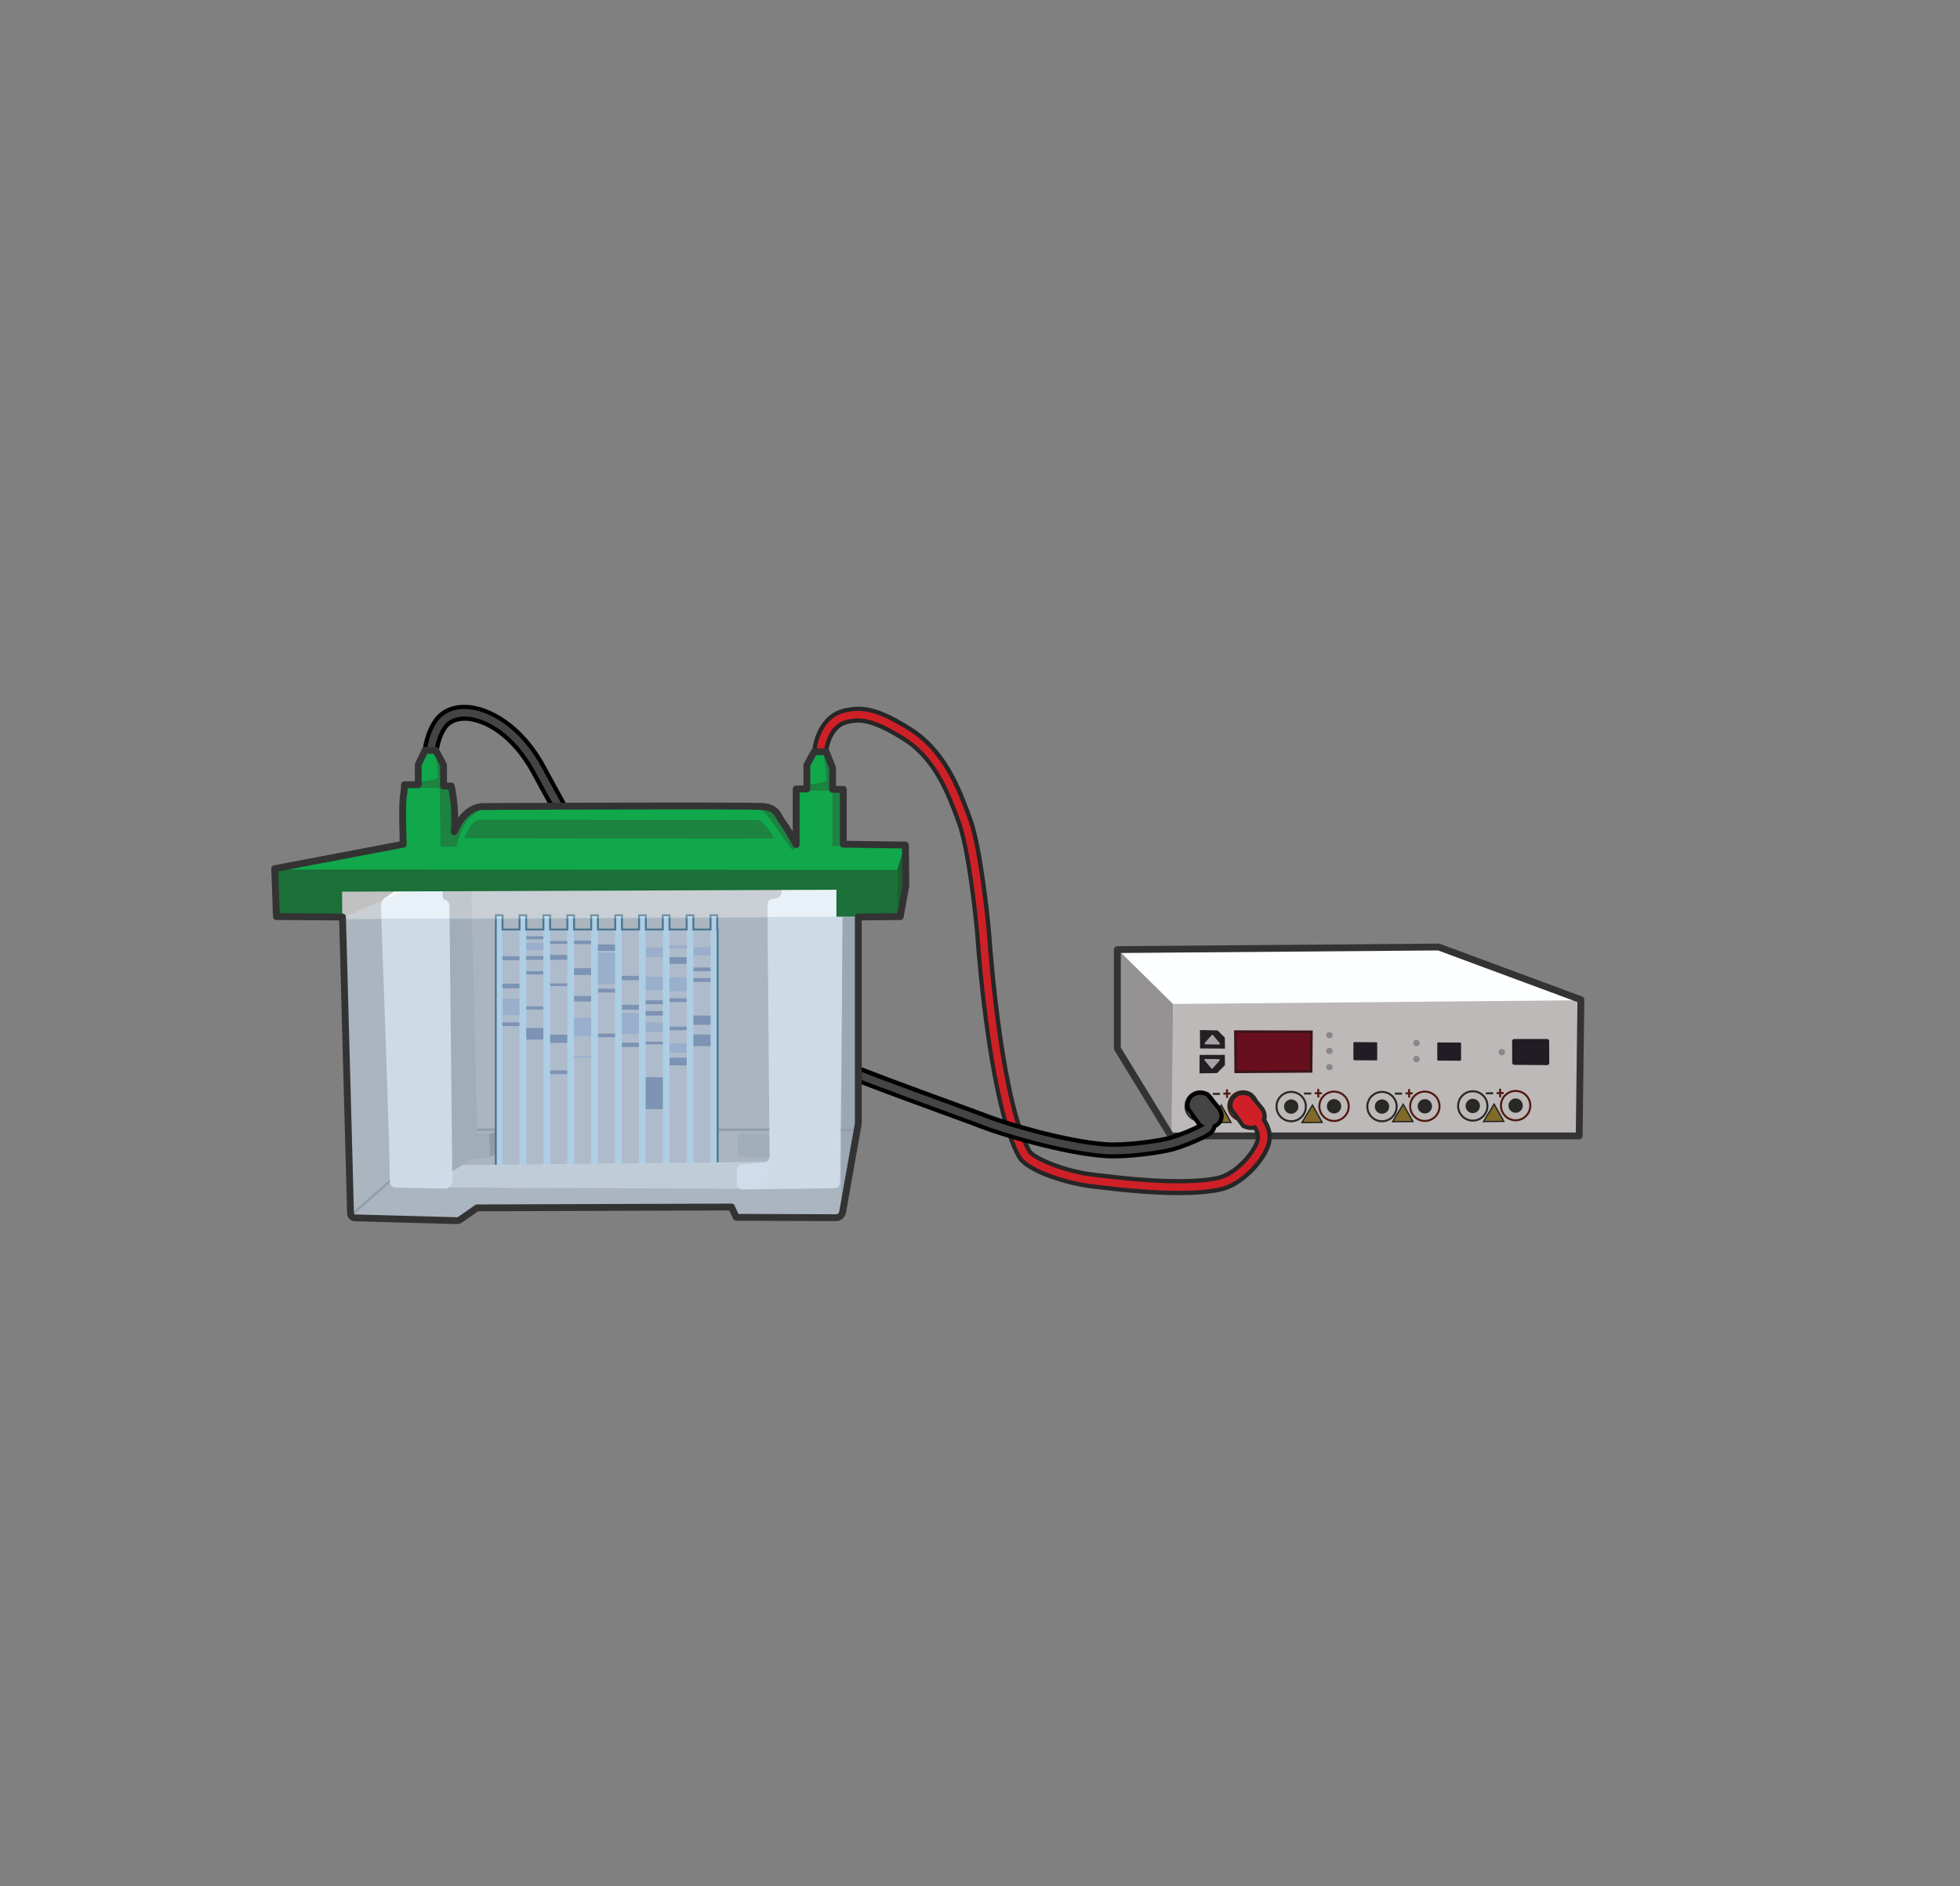 <?xml version="1.0" encoding="UTF-8"?>
<svg xmlns="http://www.w3.org/2000/svg" version="1.1" xmlns:xlink="http://www.w3.org/1999/xlink" viewBox="0 0 530.08 510.24">
  <rect x="0" y="0" width="530.08" height="510.24" fill="#808080" stroke="none"/>
  <!-- Generator: Adobe Illustrator 29.2.1, SVG Export Plug-In . SVG Version: 2.1.0 Build 116)  -->
  <defs>
    <style>
      .st0 {
        fill: #e3e4e5;
      }

      .st1 {
        fill: #c2c1c1;
      }

      .st2, .st3 {
        fill: #fdfeff;
      }

      .st4 {
        fill: #454545;
      }

      .st5 {
        fill: #d3e4f2;
        opacity: .39;
      }

      .st6 {
        fill: #272626;
      }

      .st7 {
        stroke: #501910;
      }

      .st7, .st8, .st9, .st10, .st11, .st12 {
        stroke-miterlimit: 10;
      }

      .st7, .st10, .st13, .st14, .st15, .st12 {
        fill: none;
      }

      .st7, .st12 {
        stroke-width: .54px;
      }

      .st16 {
        fill: #201e24;
      }

      .st17 {
        fill: #bcb9b8;
      }

      .st18, .st9 {
        fill: #c7e6f8;
      }

      .st19 {
        fill: #1c8341;
      }

      .st20 {
        fill: #9d9e9e;
        opacity: .62;
      }

      .st20, .st21 {
        mix-blend-mode: multiply;
      }

      .st8 {
        fill: #670f1d;
        stroke: #3b1319;
      }

      .st8, .st15 {
        stroke-width: .67px;
      }

      .st9, .st10 {
        stroke: #386478;
        stroke-width: .53px;
      }

      .st22 {
        fill: #b5b5b5;
      }

      .st23 {
        fill: #282826;
      }

      .st24 {
        fill: #a8b7d3;
      }

      .st25 {
        fill: #7d8dae;
      }

      .st26 {
        clip-path: url(#clippath-1);
      }

      .st27 {
        fill: #c8c9d1;
      }

      .st13, .st14, .st3, .st28 {
        stroke: #333;
      }

      .st13, .st14, .st3, .st28, .st15 {
        stroke-linejoin: round;
      }

      .st13, .st3 {
        stroke-width: 1.85px;
      }

      .st29 {
        isolation: isolate;
      }

      .st30 {
        fill: #959293;
      }

      .st31 {
        fill: #7b9dbf;
        opacity: .33;
      }

      .st14, .st28 {
        stroke-width: 1.85px;
      }

      .st32 {
        fill: #8b8687;
      }

      .st33 {
        clip-path: url(#clippath-3);
      }

      .st28, .st34 {
        fill: #10a84b;
      }

      .st35 {
        fill: #a6a2a6;
      }

      .st36 {
        fill: #1b5f30;
      }

      .st15 {
        stroke: #9d9e9e;
      }

      .st37 {
        fill: #fafcfe;
        opacity: .95;
      }

      .st38 {
        fill: #d02027;
      }

      .st39 {
        fill: #9a9a9b;
      }

      .st40 {
        fill: #221e21;
      }

      .st41 {
        fill: #010101;
      }

      .st11 {
        fill: #806a2a;
        stroke: #1e1e1d;
        stroke-width: .34px;
      }

      .st12 {
        stroke: #282826;
      }

      .st42 {
        clip-path: url(#clippath-2);
      }

      .st43 {
        fill: #1b6f38;
      }

      .st44 {
        clip-path: url(#clippath);
      }
    </style>
    <clipPath id="clippath">
      <polygon class="st3" points="302.19 256.86 302.19 283.62 316.67 307.26 427.09 307.26 427.55 270.41 389.09 256.16 302.19 256.86"/>
    </clipPath>
    <clipPath id="clippath-1">
      <path class="st28" d="M74.75,247.94l-.46-12.98,34.76-6.6s-.35-10.43,0-12.63.35-3.48.35-3.48h3.71v-5.45l1.85-3.82h2.9l2.09,3.94v5.68h2.09s1.39,5.79.81,12.4c2.9-7.07,7.65-6.84,7.65-6.84,0,0,71.95-.35,75.89,0,3.94.35,3.94,2.55,5.45,4.52,1.51,1.97,3.48,5.79,3.48,5.79v-15.06h2.9v-6.49l1.97-3.59h3.24l1.74,4.4v5.79h2.9v14.83l16.8.23.12,10.89-1.51,8.46-11.35.12v55.63c0,.15-.01.29-.04.44l-4.21,23.75c-.16.88-.92,1.52-1.81,1.51l-26.96-.11-1.27-2.78-68.82.23-4.49,3.13c-.32.22-.71.34-1.1.33l-27.44-.76c-.65-.02-1.17-.54-1.19-1.19l-2.17-80.18-17.84-.12Z"/>
    </clipPath>
    <clipPath id="clippath-2">
      <polygon class="st9" points="193.98 251.42 193.98 247.58 192.16 247.58 192.16 251.42 187.52 251.42 187.52 247.58 185.7 247.58 185.7 251.42 181.07 251.42 181.07 247.58 179.25 247.58 179.25 251.42 174.66 251.42 174.66 247.58 172.84 247.58 172.84 251.42 168.21 251.42 168.21 247.58 166.39 247.58 166.39 251.42 161.71 251.42 161.71 247.58 159.89 247.58 159.89 251.42 155.25 251.42 155.25 247.58 153.44 247.58 153.44 251.42 148.78 251.42 148.78 247.58 146.96 247.58 146.96 251.42 142.32 251.42 142.32 247.58 140.51 247.58 140.51 251.42 135.91 251.42 135.91 247.58 134.09 247.58 134.09 251.42 134.08 251.42 134.08 317.11 194.08 317.11 194.08 251.42 193.98 251.42"/>
    </clipPath>
    <clipPath id="clippath-3">
      <path class="st27" d="M140.49,318.03h-4.62v-66.96h4.62v66.96ZM146.95,251.07h-4.62v66.96h4.62v-66.96ZM153.41,251.07h-4.62v66.96h4.62v-66.96ZM159.87,251.07h-4.62v66.96h4.62v-66.96ZM166.33,251.07h-4.62v66.96h4.62v-66.96ZM172.79,251.07h-4.62v66.96h4.62v-66.96ZM179.25,251.07h-4.62v66.96h4.62v-66.96ZM185.71,251.07h-4.62v66.96h4.62v-66.96ZM192.17,251.07h-4.62v66.96h4.62v-66.96Z"/>
    </clipPath>
  </defs>
  <g class="st29">
    <g id="Western_Blot_Transfer_device">
      <g>
        <g>
          <path class="st4" d="M173.69,256.31c-9.08-9.81-22.31-34.24-29.43-47.36-5.64-10.4-13.32-14.34-18.19-14.57-.15,0-.3-.01-.44-.01-2.37,0-4.27.9-5.36,2.54-2.37,3.56-2.4,8.39-2.4,8.44v.57l-3.16.02v-.58c0-.24,0-5.82,2.93-10.22,1.69-2.54,4.53-3.94,7.97-3.94.2,0,.4,0,.61.01,5.7.26,14.57,4.66,20.83,16.22,7.04,13,20.15,37.19,28.97,46.72l.39.42-2.32,2.15-.39-.42Z"/>
          <path class="st41" d="M125.61,191.78c.19,0,.39,0,.58.01,5.55.25,14.2,4.57,20.35,15.92,7.06,13.02,20.19,37.26,29.05,46.84l-1.48,1.37c-9.03-9.76-22.24-34.15-29.34-47.24-5.75-10.61-13.65-14.64-18.67-14.87-.16,0-.31-.01-.47-.01-2.56,0-4.63.98-5.84,2.79-2.49,3.74-2.5,8.71-2.5,8.76h-2.01c0-.21,0-5.62,2.83-9.88,1.59-2.39,4.24-3.69,7.5-3.69M125.61,190.63h0c-3.65,0-6.65,1.49-8.45,4.2-2.97,4.46-3.03,9.93-3.03,10.54v1.15s1.16,0,1.16,0h2.01s1.14-.02,1.14-.02v-1.14s.03-4.71,2.3-8.12c.98-1.47,2.72-2.28,4.89-2.28.14,0,.28,0,.42,0,4.72.22,12.19,4.08,17.71,14.27,7.12,13.14,20.38,37.61,29.51,47.48l.78.84.84-.78,1.48-1.37.84-.78-.78-.84c-8.77-9.48-21.85-33.63-28.88-46.6-6.38-11.77-15.46-16.25-21.31-16.52-.21,0-.42-.01-.63-.01h0Z"/>
        </g>
        <g>
          <polygon class="st2" points="302.19 256.86 302.19 283.62 316.67 307.26 427.09 307.26 427.55 270.41 389.09 256.16 302.19 256.86"/>
          <g class="st44">
            <path class="st30" d="M300.1,254.66l17.15,16.92v43.1l-11.82-12.63s-6.72-12.17-6.72-12.63-1.39-17.5-1.39-17.5l2.78-17.26Z"/>
            <path class="st17" d="M316.67,317.51l.58-45.94,113.31-1.04,4.87,40.2-12.17,8.11-45.53-5.33s-35.8-2.09-39.86.35c-4.06,2.43-21.2,3.65-21.2,3.65Z"/>
          </g>
          <polygon class="st13" points="302.19 256.86 302.19 283.62 316.67 307.26 427.09 307.26 427.55 270.41 389.09 256.16 302.19 256.86"/>
        </g>
        <polygon class="st40" points="324.56 283.59 324.52 278.62 329.29 278.73 331.25 280.66 331.29 283.64 324.56 283.59"/>
        <polygon class="st40" points="324.43 285.35 331.25 285.33 331.29 288.11 329.16 290.26 324.41 290.33 324.43 285.35"/>
        <polygon class="st8" points="334.1 279.03 354.69 279.08 354.6 289.81 334.18 289.94 334.1 279.03"/>
        <path class="st35" d="M325.99,282.49l3.7.05c.2,0,.32-.24.19-.39l-1.83-2.17c-.09-.11-.27-.11-.36,0l-1.86,2.12c-.13.15-.03.39.18.4Z"/>
        <path class="st35" d="M329.67,286.49l-3.7-.05c-.2,0-.32.24-.19.39l1.83,2.17c.09.11.27.11.36,0l1.86-2.12c.13-.15.03-.39-.18-.4Z"/>
        <path class="st16" d="M366.26,281.88l5.97.04c.13,0,.23.1.23.23v4.45c0,.13-.1.23-.23.23l-5.97-.04c-.13,0-.23-.1-.23-.23v-4.45c0-.13.1-.23.23-.23Z"/>
        <path class="st16" d="M388.94,281.97l5.97.04c.13,0,.23.1.23.23v4.45c0,.13-.1.23-.23.23l-5.97-.04c-.13,0-.23-.1-.23-.23v-4.45c0-.13.1-.23.23-.23Z"/>
        <path class="st16" d="M409.54,281.04h8.86c.32,0,.58.26.58.58l.02,5.9c0,.32-.26.59-.59.59l-8.86-.08c-.32,0-.58-.26-.58-.58l-.02-5.82c0-.32.26-.59.58-.59Z"/>
        <g>
          <circle class="st12" cx="349.2" cy="299.32" r="3.97"/>
          <circle class="st23" cx="349.2" cy="299.32" r="1.94"/>
          <circle class="st7" cx="360.79" cy="299.24" r="3.97"/>
          <circle class="st23" cx="360.79" cy="299.24" r="1.94"/>
        </g>
        <g>
          <circle class="st12" cx="373.76" cy="299.32" r="3.97"/>
          <circle class="st23" cx="373.76" cy="299.32" r="1.94"/>
          <circle class="st7" cx="385.35" cy="299.24" r="3.97"/>
          <circle class="st23" cx="385.35" cy="299.24" r="1.94"/>
        </g>
        <g>
          <circle class="st12" cx="398.31" cy="299.15" r="3.97"/>
          <circle class="st23" cx="398.31" cy="299.15" r="1.94"/>
          <circle class="st7" cx="409.9" cy="299.06" r="3.97"/>
          <circle class="st23" cx="409.9" cy="299.06" r="1.94"/>
        </g>
        <g>
          <circle class="st12" cx="324.58" cy="299.24" r="3.97"/>
          <circle class="st23" cx="324.58" cy="299.24" r="1.94"/>
          <circle class="st7" cx="336.17" cy="299.15" r="3.97"/>
          <circle class="st23" cx="336.17" cy="299.15" r="1.94"/>
        </g>
        <polygon class="st11" points="330.29 298.91 332.92 303.6 327.45 303.65 330.29 298.91"/>
        <polygon class="st11" points="354.95 298.91 357.58 303.6 352.11 303.65 354.95 298.91"/>
        <polygon class="st11" points="379.49 298.68 382.11 303.37 376.64 303.41 379.49 298.68"/>
        <polygon class="st11" points="404.08 298.63 406.71 303.33 401.23 303.37 404.08 298.63"/>
        <circle class="st32" cx="359.54" cy="280" r=".87"/>
        <circle class="st32" cx="359.54" cy="284.3" r=".87"/>
        <circle class="st32" cx="359.54" cy="288.65" r=".87"/>
        <circle class="st32" cx="383.07" cy="282.13" r=".87"/>
        <circle class="st32" cx="406.16" cy="284.59" r=".87"/>
        <circle class="st32" cx="383.07" cy="286.48" r=".87"/>
        <g>
          <line class="st12" x1="327.99" y1="295.89" x2="329.94" y2="295.88"/>
          <line class="st7" x1="330.86" y1="295.82" x2="332.8" y2="295.81"/>
          <line class="st7" x1="331.86" y1="296.97" x2="331.83" y2="294.66"/>
        </g>
        <g>
          <line class="st12" x1="352.68" y1="295.79" x2="354.63" y2="295.78"/>
          <line class="st7" x1="355.55" y1="295.72" x2="357.5" y2="295.71"/>
          <line class="st7" x1="356.55" y1="296.86" x2="356.52" y2="294.56"/>
        </g>
        <g>
          <line class="st12" x1="377.25" y1="295.82" x2="379.19" y2="295.81"/>
          <line class="st7" x1="380.12" y1="295.75" x2="382.06" y2="295.74"/>
          <line class="st7" x1="381.11" y1="296.89" x2="381.08" y2="294.59"/>
        </g>
        <g>
          <line class="st12" x1="401.87" y1="295.73" x2="403.81" y2="295.72"/>
          <line class="st7" x1="404.74" y1="295.67" x2="406.68" y2="295.65"/>
          <line class="st7" x1="405.74" y1="296.81" x2="405.7" y2="294.5"/>
        </g>
        <g>
          <path class="st38" d="M318.75,322.71c-8.28,0-17.03-1.04-22.25-1.67l-1.38-.16c-6.73-.79-17.42-4.22-19.53-8.01-7.55-13.56-10.68-52.08-11.23-59.66-.33-4.49-2.39-23.52-4.95-30.51l-.21-.57c-2.58-7.06-6.1-16.72-14.54-22.1-5.56-3.55-9.45-5.13-12.62-5.13-1.22,0-2.24.22-3.17.46-3.37.88-5.02,4.61-5.43,7.8l-.07.57-3.14-.41.07-.57c.55-4.21,2.88-9.17,7.77-10.45,1.47-.38,2.74-.56,4.02-.56,3.82,0,8.08,1.68,14.26,5.62,9.33,5.96,13.23,16.62,15.81,23.68l.21.57c2.71,7.42,4.79,26.6,5.13,31.37.54,7.47,3.61,45.37,10.84,58.35,1.12,2.02,9.8,5.56,17.14,6.41l1.39.16c5.16.62,13.79,1.64,21.89,1.64,4.15,0,7.64-.28,10.38-.83,4.33-.87,8.05-5.05,9.42-7.13,1.38-2.12,2.03-3.58,1.47-5.24-.14-.44-.35-.88-.63-1.35-.31.08-.63.11-.96.11-1.16,0-2.07-.47-2.11-.5l-.12-.06-3.31-4.61-.03-.12c-.23-1.05,0-2.11.65-2.91.65-.8,1.64-1.27,2.72-1.27.61,0,1.23.15,1.84.43l.12.06,3.06,3.72c.07.09,1.13,1.55.58,3.09.51.79.91,1.6,1.17,2.39,1.05,3.16-.39,5.77-1.83,7.97-1.73,2.65-6.09,7.43-11.44,8.51-2.94.59-6.65.89-11.01.89Z"/>
          <path class="st6" d="M232.09,192.31c3.45,0,7.45,1.39,13.95,5.53,9.17,5.85,13.02,16.41,15.58,23.39l.21.57c2.69,7.35,4.75,26.46,5.1,31.21.54,7.49,3.63,45.51,10.91,58.58,1.32,2.37,10.52,5.88,17.57,6.7l1.39.16c5.06.6,13.85,1.65,21.95,1.65,3.8,0,7.45-.23,10.49-.84,4.52-.91,8.37-5.23,9.78-7.38,1.45-2.21,2.16-3.86,1.54-5.74-.23-.68-.57-1.31-.93-1.85-.41.16-.83.22-1.21.22-1.03,0-1.84-.43-1.84-.43l-3.16-4.4c-.41-1.89.95-3.48,2.81-3.48.5,0,1.04.12,1.6.38l2.98,3.62s1.07,1.44.37,2.79c.48.7.96,1.56,1.28,2.51.97,2.92-.4,5.39-1.76,7.47-1.68,2.58-5.91,7.22-11.07,8.26-3.18.64-6.97.88-10.9.88-8.24,0-17.08-1.05-22.19-1.66l-1.38-.16c-6.45-.75-17.1-4.14-19.1-7.72-7.49-13.45-10.61-51.86-11.16-59.42-.33-4.5-2.4-23.62-4.98-30.66l-.21-.57c-2.6-7.13-6.17-16.9-14.77-22.39-6.43-4.11-10.12-5.22-12.93-5.22-1.22,0-2.27.21-3.31.48-3.65.95-5.42,4.9-5.86,8.28l-2-.26c.53-4.03,2.73-8.76,7.35-9.97,1.28-.33,2.54-.54,3.87-.54M232.09,191.16h0c-1.32,0-2.65.18-4.16.58-5.17,1.35-7.62,6.53-8.2,10.93l-.15,1.14,1.14.15,2,.26,1.14.15.15-1.14c.39-3.01,1.91-6.51,5.01-7.32.89-.23,1.87-.44,3.02-.44,3.05,0,6.84,1.56,12.31,5.04,8.27,5.28,11.76,14.83,14.31,21.81l.21.57c2.53,6.93,4.59,25.88,4.91,30.35.55,7.6,3.69,46.23,11.3,59.9,2.48,4.46,14.43,7.66,19.97,8.31l1.38.16c5.24.62,14.01,1.67,22.32,1.67,4.41,0,8.15-.3,11.13-.9,5.53-1.12,10.02-6.03,11.81-8.76,1.09-1.67,3.12-4.78,1.89-8.47-.25-.76-.62-1.53-1.09-2.3.35-1.36-.25-2.69-.72-3.33l-.02-.02-.02-.02-2.98-3.62-.16-.2-.23-.11c-.68-.32-1.39-.49-2.09-.49-1.25,0-2.41.54-3.17,1.48-.75.93-1.03,2.17-.77,3.39l.05.23.14.19,3.16,4.4.16.22.24.13c.11.06,1.09.56,2.38.56.22,0,.44-.02.66-.05.16.3.29.6.39.89.43,1.28.07,2.48-1.41,4.74-1.53,2.34-5.2,6.11-9.05,6.89-2.7.54-6.16.82-10.27.82-8.05,0-16.67-1.03-21.82-1.64l-1.39-.16c-7.57-.89-15.77-4.44-16.7-6.12-7.17-12.87-10.23-50.66-10.77-58.11-.35-4.79-2.43-24.06-5.17-31.52l-.21-.57c-2.6-7.13-6.54-17.91-16.04-23.97-6.28-4-10.64-5.71-14.57-5.71h0Z"/>
        </g>
        <g>
          <path class="st4" d="M301.19,312.79c-.83,0-1.56-.02-2.23-.07-11.05-.72-28.02-5.84-32.92-7.75-1.7-.66-5.99-2.23-10.96-4.05-14.32-5.24-25.41-9.32-27.02-10.34l-.49-.31,1.69-2.68.49.31c1.45.91,17.02,6.6,26.32,10l.11.04c4.77,1.74,9.27,3.39,11.02,4.08,4.76,1.86,21.26,6.84,31.97,7.54.63.04,1.33.06,2.08.06,5.3,0,12.53-1.07,15.18-1.8,2.7-.75,6.6-2.44,8.23-3.32l-.08-.04-3.31-4.61-.03-.12c-.23-1.05,0-2.11.65-2.91.65-.8,1.64-1.27,2.72-1.27.61,0,1.23.15,1.84.43l.12.06,3.06,3.72c.66.88,1.42,2.9-.33,4.37-.25.21-.51.37-.82.51-.22.83-.63,1.48-1.2,1.94-1.35,1.06-6.77,3.38-10,4.28-2.88.8-10.39,1.92-16.08,1.92Z"/>
          <path class="st41" d="M229.44,288.39c1.5.95,16.57,6.45,26.53,10.1,4.99,1.82,9.3,3.4,11.01,4.07,4.78,1.87,21.37,6.88,32.14,7.58.66.04,1.37.06,2.11.06,5.49,0,12.71-1.1,15.34-1.82,3.19-.89,8.21-3.12,9.09-3.82.06-.05.1-.15.15-.23-.52-.13-.86-.31-.86-.31l-3.16-4.4c-.41-1.89.95-3.48,2.81-3.48.5,0,1.04.12,1.6.38l2.98,3.62s1.54,2.06-.26,3.56c-.31.26-.63.42-.94.54-.14.7-.44,1.41-1.07,1.91-1.28,1.01-6.68,3.31-9.8,4.18-2.73.76-10.23,1.9-15.93,1.9-.77,0-1.5-.02-2.19-.07-10.99-.72-27.88-5.81-32.74-7.71-1.69-.66-5.99-2.23-10.97-4.05-13.8-5.05-25.36-9.3-26.91-10.28l1.07-1.7M229.08,286.8l-.61.97-1.07,1.7-.61.97.97.61c1.52.95,10.33,4.25,27.13,10.39l.06.02c4.94,1.81,9.21,3.37,10.88,4.02,4.91,1.92,21.97,7.06,33.09,7.79.68.05,1.43.07,2.27.07,5.74,0,13.33-1.13,16.24-1.94,3-.83,8.7-3.2,10.2-4.38.61-.49,1.06-1.15,1.33-1.99.26-.14.49-.29.71-.48,1.93-1.62,1.32-3.96.44-5.13l-.02-.02-.02-.02-2.98-3.62-.16-.2-.23-.11c-.68-.32-1.39-.49-2.09-.49-1.25,0-2.41.54-3.17,1.48-.75.93-1.03,2.17-.76,3.39l.05.23.14.19,2.89,4.03c-1.78.88-5.06,2.27-7.49,2.95-2.62.73-9.77,1.78-15.03,1.78-.74,0-1.42-.02-2.04-.06-10.65-.7-27.06-5.65-31.8-7.5-1.74-.68-6.05-2.25-11.04-4.08l-.09-.03c-8.68-3.17-24.83-9.08-26.22-9.96l-.97-.61h0Z"/>
        </g>
        <g>
          <path class="st34" d="M74.75,247.94l-.46-12.98,34.76-6.6s-.35-10.43,0-12.63.35-3.48.35-3.48h3.71v-5.45l1.85-3.82h2.9l2.09,3.94v5.68h2.09s1.39,5.79.81,12.4c2.9-7.07,7.65-6.84,7.65-6.84,0,0,71.95-.35,75.89,0,3.94.35,3.94,2.55,5.45,4.52,1.51,1.97,3.48,5.79,3.48,5.79v-15.06h2.9v-6.49l1.97-3.59h3.24l1.74,4.4v5.79h2.9v14.83l16.8.23.12,10.89-1.51,8.46-11.35.12v55.63c0,.15-.01.29-.04.44l-4.21,23.75c-.16.88-.92,1.52-1.81,1.51l-26.96-.11-1.27-2.78-68.82.23-4.49,3.13c-.32.22-.71.34-1.1.33l-27.44-.76c-.65-.02-1.17-.54-1.19-1.19l-2.17-80.18-17.84-.12Z"/>
          <g class="st26">
            <path class="st1" d="M93.17,333.91l-1.39-93.85,138.46-.58s5.21,15.06,5.21,15.41,6.02,15.53,6.02,27,.93,22.83-.23,29.89c-1.16,7.07-2.9,15.87-5.68,19.7-2.78,3.82,3.48,4.17-12.17,6.6-15.64,2.43-130.23-4.17-130.23-4.17Z"/>
            <path class="st39" d="M131.52,306.91l2.44-.68c.45-.13.9.19.94.65l.34,4.05c.03.31-.13.6-.4.74l-2.87,1.52-.45-6.27Z"/>
            <path class="st22" d="M199.57,311.88l-.12-4.12c-.02-.59.46-1.08,1.05-1.08h7.67l.46,6.37-8.03-.15c-.56-.01-1.01-.46-1.03-1.02Z"/>
            <path class="st22" d="M132.62,312.2l-.28-4.74c-.03-.54-.47-.96-1.01-.97l-5.44-.08c-.59,0-1.07.48-1.05,1.06l.16,4.87c.02.56.48,1,1.04,1l5.56-.04c.59,0,1.06-.5,1.02-1.09Z"/>
            <polyline class="st15" points="91.09 332.17 121.15 305.58 251.5 305.58"/>
            <g>
              <polygon class="st18" points="193.98 251.42 193.98 247.58 192.16 247.58 192.16 251.42 187.52 251.42 187.52 247.58 185.7 247.58 185.7 251.42 181.07 251.42 181.07 247.58 179.25 247.58 179.25 251.42 174.66 251.42 174.66 247.58 172.84 247.58 172.84 251.42 168.21 251.42 168.21 247.58 166.39 247.58 166.39 251.42 161.71 251.42 161.71 247.58 159.89 247.58 159.89 251.42 155.25 251.42 155.25 247.58 153.44 247.58 153.44 251.42 148.78 251.42 148.78 247.58 146.96 247.58 146.96 251.42 142.32 251.42 142.32 247.58 140.51 247.58 140.51 251.42 135.91 251.42 135.91 247.58 134.09 247.58 134.09 251.42 134.08 251.42 134.08 317.11 194.08 317.11 194.08 251.42 193.98 251.42"/>
              <g class="st42">
                <g class="st21">
                  <path class="st27" d="M140.49,318.03h-4.62v-66.96h4.62v66.96ZM146.95,251.07h-4.62v66.96h4.62v-66.96ZM153.41,251.07h-4.62v66.96h4.62v-66.96ZM159.87,251.07h-4.62v66.96h4.62v-66.96ZM166.33,251.07h-4.62v66.96h4.62v-66.96ZM172.79,251.07h-4.62v66.96h4.62v-66.96ZM179.25,251.07h-4.62v66.96h4.62v-66.96ZM185.71,251.07h-4.62v66.96h4.62v-66.96ZM192.17,251.07h-4.62v66.96h4.62v-66.96Z"/>
                  <g class="st33">
                    <rect class="st25" x="135.2" y="258.65" width="5.91" height="1.08"/>
                    <rect class="st25" x="135.48" y="266.07" width="6.05" height="1.27"/>
                    <rect class="st25" x="134.64" y="276.54" width="6.43" height=".99"/>
                    <rect class="st25" x="141.54" y="272.22" width="6.15" height=".84"/>
                    <rect class="st25" x="141.58" y="278.04" width="6.2" height="3.14"/>
                    <rect class="st25" x="142.1" y="262.69" width="5.12" height=".89"/>
                    <rect class="st25" x="141.77" y="258.61" width="5.82" height="1.03"/>
                    <rect class="st25" x="141.82" y="253.26" width="6.2" height=".8"/>
                    <rect class="st25" x="148.2" y="258.28" width="5.96" height="1.36"/>
                    <rect class="st25" x="148.16" y="254.52" width="5.82" height=".8"/>
                    <rect class="st25" x="148.11" y="266.02" width="5.96" height=".7"/>
                    <rect class="st25" x="148.25" y="279.87" width="6.15" height="2.21"/>
                    <rect class="st25" x="147.97" y="289.54" width="6.38" height=".99"/>
                    <rect class="st25" x="155.01" y="254.43" width="5.49" height=".94"/>
                    <rect class="st25" x="154.4" y="261.89" width="6.2" height="1.83"/>
                    <rect class="st25" x="154.77" y="269.4" width="5.68" height="1.5"/>
                    <rect class="st24" x="154.68" y="275.27" width="5.87" height="5.02"/>
                    <rect class="st24" x="154.77" y="285.69" width="6.38" height=".42"/>
                    <rect class="st24" x="134.69" y="270.11" width="6.2" height="4.46"/>
                    <rect class="st24" x="142.05" y="255.09" width="5.49" height="1.88"/>
                    <rect class="st24" x="161.61" y="257.74" width="5.02" height="8.5"/>
                    <rect class="st24" x="167.49" y="274.05" width="6.1" height="5.68"/>
                    <rect class="st24" x="174.2" y="264.24" width="5.96" height="3.57"/>
                    <rect class="st24" x="174.3" y="276.58" width="5.68" height="2.49"/>
                    <rect class="st24" x="174.25" y="256.31" width="5.54" height="2.58"/>
                    <rect class="st24" x="186.97" y="256.21" width="8.54" height="2.25"/>
                    <rect class="st24" x="180.45" y="264.38" width="5.96" height="3.71"/>
                    <rect class="st24" x="180.35" y="255.7" width="6.1" height=".8"/>
                    <rect class="st24" x="180.54" y="282.26" width="5.91" height="2.49"/>
                    <rect class="st25" x="187.02" y="274.71" width="5.91" height="2.49"/>
                    <rect class="st25" x="186.97" y="261.71" width="6.15" height=".99"/>
                    <rect class="st25" x="186.92" y="264.57" width="6.48" height="1.03"/>
                    <rect class="st25" x="186.69" y="279.82" width="9.06" height="3.14"/>
                    <rect class="st25" x="180.21" y="277.71" width="6.15" height=".94"/>
                    <rect class="st25" x="180.26" y="286.11" width="7.04" height="2.07"/>
                    <rect class="st25" x="180.78" y="270.01" width="5.63" height="1.03"/>
                    <rect class="st25" x="180.68" y="258.89" width="5.87" height="1.83"/>
                    <rect class="st25" x="167.49" y="263.96" width="6.66" height="1.17"/>
                    <rect class="st25" x="160.78" y="255.46" width="5.87" height="1.74"/>
                    <rect class="st25" x="161.11" y="267.43" width="6.48" height="1.03"/>
                    <rect class="st25" x="160.92" y="279.59" width="6.24" height=".94"/>
                    <rect class="st25" x="167.82" y="282.03" width="5.82" height="1.17"/>
                    <rect class="st25" x="167.31" y="271.8" width="6.24" height="1.31"/>
                    <rect class="st25" x="174.16" y="270.58" width="5.63" height="1.03"/>
                    <rect class="st25" x="173.83" y="273.49" width="6.01" height="1.22"/>
                    <rect class="st25" x="173.92" y="281.75" width="5.96" height=".75"/>
                    <rect class="st25" x="173.88" y="291.37" width="6.05" height="8.63"/>
                  </g>
                </g>
              </g>
              <polygon class="st10" points="193.98 251.42 193.98 247.58 192.16 247.58 192.16 251.42 187.52 251.42 187.52 247.58 185.7 247.58 185.7 251.42 181.07 251.42 181.07 247.58 179.25 247.58 179.25 251.42 174.66 251.42 174.66 247.58 172.84 247.58 172.84 251.42 168.21 251.42 168.21 247.58 166.39 247.58 166.39 251.42 161.71 251.42 161.71 247.58 159.89 247.58 159.89 251.42 155.25 251.42 155.25 247.58 153.44 247.58 153.44 251.42 148.78 251.42 148.78 247.58 146.96 247.58 146.96 251.42 142.32 251.42 142.32 247.58 140.51 247.58 140.51 251.42 135.91 251.42 135.91 247.58 134.09 247.58 134.09 251.42 134.08 251.42 134.08 317.11 194.08 317.11 194.08 251.42 193.98 251.42"/>
            </g>
            <polygon class="st0" points="118.46 321.22 207.01 321.57 208.31 314.27 124.98 315.14 119.76 316.18 118.46 321.22"/>
            <polygon class="st22" points="127.41 239.71 129.24 312.62 122.11 316.96 121.24 244.75 119.42 243.97 118.72 239.97 127.41 239.71"/>
            <path class="st37" d="M104.16,242.84c-.74.53-1.17,1.38-1.14,2.29.28,7.73,1.61,44.51,2.19,63.96.14,4.85.2,8.62.22,10.59,0,.85.69,1.53,1.55,1.55,1.51.03,3.95.08,6.51.14,2.5.05,5.04.1,6.76.14,1.16.02,2.1-.91,2.09-2.05l-.79-74.58c0-.7-.49-1.32-1.17-1.5h0c-.36-.1-.62-.42-.64-.79l-.09-2.07-12.54.23-2.95,2.09Z"/>
            <path class="st37" d="M208.93,243.13l.81-.08c1.06-.11,1.81-1.1,1.64-2.15l-.2-1.18,15.38-.35,1.48,1.74-.85,78.83c0,.81-.66,1.47-1.48,1.48l-24.92.31c-.83.01-1.51-.66-1.51-1.49v-3.81c0-.77.59-1.42,1.36-1.49l6-.53c.85-.07,1.5-.79,1.49-1.64l-.58-68.08c0-.8.59-1.47,1.38-1.55Z"/>
            <polygon class="st5" points="92.89 248.17 111.16 240.15 236.81 240.32 238.29 248.14 92.3 248.75 92.89 248.17"/>
            <path class="st20" d="M227.46,332.98l.35-84.81,13.44-.23s-.35,22.48-.12,24.33c.23,1.85,1.74,22.71,1.74,22.71,0,0,.7,6.49-.58,12.74-1.27,6.26-.46,13.9-3.48,17.5-3.01,3.59-11.35,7.76-11.35,7.76Z"/>
            <polygon class="st43" points="92.52 241.19 92.61 251.66 85.53 254.31 75.45 251.27 71.45 248.92 71.88 235.19 242.64 235.31 242.9 250.49 233.95 248.31 232.64 247.97 226.21 247.97 226.21 240.67 92.52 241.19"/>
            <path class="st36" d="M245.36,226.73l-2.72,8.57.29,15.99s3.24-2.03,3.94-3.48c.7-1.45,2.66-7.53,3.13-10.14.46-2.61.41-5.04.06-5.39s-4.69-5.56-4.69-5.56Z"/>
            <path class="st19" d="M125.62,226.73s1.56-4.92,4.17-4.98,74.21.06,75.25.06,3.82,3.71,4.23,4.98c-2.55.06-83.65-.06-83.65-.06Z"/>
            <path class="st19" d="M212.63,213.58l16.34.52s-.64-7.65-1.27-7.65-3.19-2.43-3.19-2.43l-1.85-1.22s.93,6.6.81,8.11c-.12,1.51-9.96,1.33-9.96,1.33l-.87,1.33Z"/>
            <path class="st19" d="M107.54,212.83l16.34.52s-.64-7.65-1.27-7.65-3.19-2.43-3.19-2.43l-1.85-1.22s.93,6.6.81,8.11-9.96,1.33-9.96,1.33l-.87,1.33Z"/>
            <path class="st19" d="M119.18,229.05l-.29-16.74,4.4-.29s2.84,5.74,3.01,5.68,4.11-.23,4.11-.23l1.1.75s-2.49.87-4.81,3.42c-2.32,2.55-3.24,7.36-3.24,7.36l-4.29.06Z"/>
            <path class="st19" d="M197.91,217.29s7.65.64,9.56,3.19,6.66,9.33,6.66,9.33l.41.12.98-1.22s-1.68-7.65-2.2-7.94-4.23-6.26-4.23-6.26l-5.27-2.49-1.22.23-4.69,5.04Z"/>
            <path class="st19" d="M225.14,213.58v15.35l5.97-.35s3.36-1.68,3.13-2.43-.58-3.48-.64-6.02c-.06-2.55-.75-7.99-1.04-8.17s-5.79-.35-5.79-.35l-.96,2-.67-.03Z"/>
            <path class="st31" d="M85.01,253.61v5.56l-3.3,5.21s-1.56,7.3-1.56,8.52v52.83c0,.52,10.6,16.16,11.64,16.51s31.98,7.3,37.89,6.95c5.91-.35,55.27-2.78,70.39-5.04,15.12-2.26,39.1-1.74,40.32-2.43s10.6-13.73,10.6-14.42,1.56-30.76,1.56-30.76l-2.95-48.66-157.89.7-6.69,5.04Z"/>
          </g>
          <path class="st14" d="M74.75,247.94l-.46-12.98,34.76-6.6s-.35-10.43,0-12.63.35-3.48.35-3.48h3.71v-5.45l1.85-3.82h2.9l2.09,3.94v5.68h2.09s1.39,5.79.81,12.4c2.9-7.07,7.65-6.84,7.65-6.84,0,0,71.95-.35,75.89,0,3.94.35,3.94,2.55,5.45,4.52,1.51,1.97,3.48,5.79,3.48,5.79v-15.06h2.9v-6.49l1.97-3.59h3.24l1.74,4.4v5.79h2.9v14.83l16.8.23.12,10.89-1.51,8.46-11.35.12v55.63c0,.15-.01.29-.04.44l-4.21,23.75c-.16.88-.92,1.52-1.81,1.51l-26.96-.11-1.27-2.78-68.82.23-4.49,3.13c-.32.22-.71.34-1.1.33l-27.44-.76c-.65-.02-1.17-.54-1.19-1.19l-2.17-80.18-17.84-.12Z"/>
        </g>
      </g>
    </g>
  </g>
</svg>